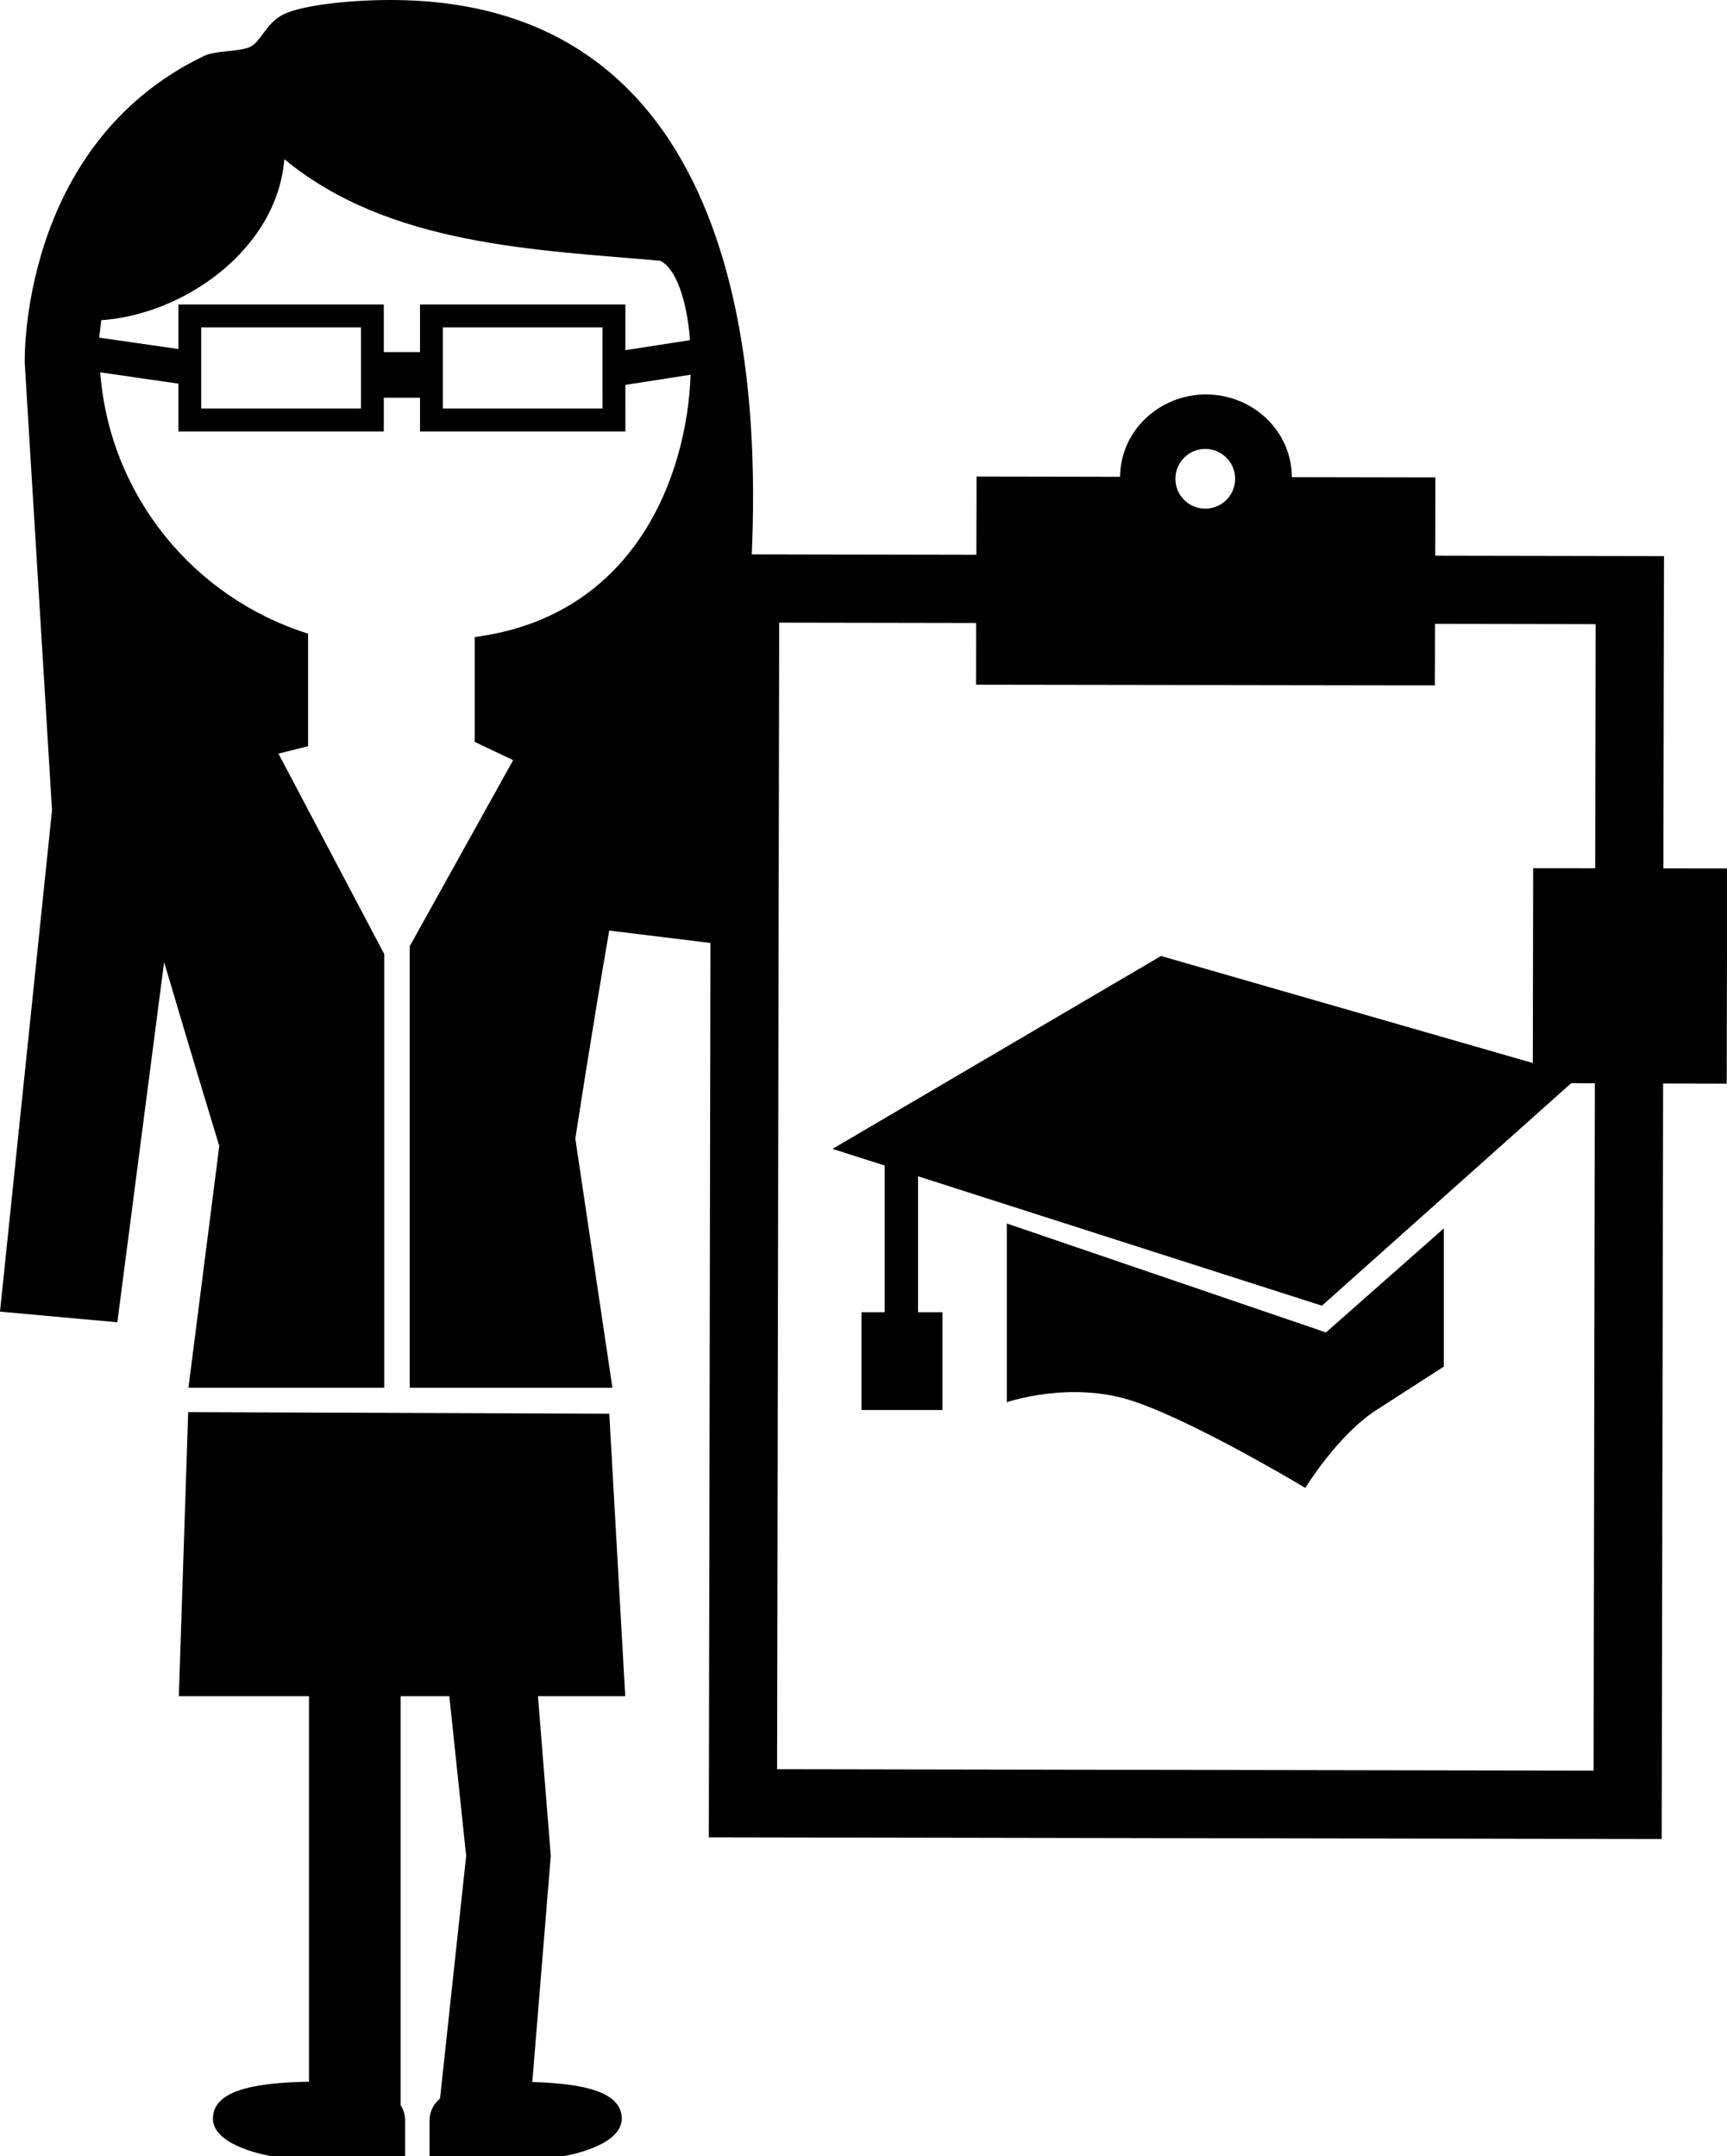 <?xml version="1.0" encoding="iso-8859-1"?>
<!-- Generator: Adobe Illustrator 16.0.0, SVG Export Plug-In . SVG Version: 6.00 Build 0)  -->
<!DOCTYPE svg PUBLIC "-//W3C//DTD SVG 1.1//EN" "http://www.w3.org/Graphics/SVG/1.1/DTD/svg11.dtd">
<svg version="1.1" id="Layer_1" xmlns="http://www.w3.org/2000/svg" xmlns:xlink="http://www.w3.org/1999/xlink" x="0px" y="0px"
	 width="25.329px" height="31.622px" viewBox="0 0 25.329 31.622" style="enable-background:new 0 0 25.329 31.622;"
	 xml:space="preserve">
<g>
	<path d="M16.645,20.558c0.93,0.319,2.499,1.264,2.499,1.264s0.48-0.781,1.041-1.141c0.56-0.361,0.991-0.638,0.991-0.638v-2.027
		l-1.729,1.526l-4.681-1.598v2.622C14.766,20.566,15.717,20.236,16.645,20.558z"/>
	<path d="M8.936,20.734L2.76,20.711l-0.137,4.166h1.909v5.654c-0.871,0.015-1.409,0.15-1.409,0.542c0,0.413,0.85,0.549,0.85,0.549
		h0.56h1.343h0.066c0,0,0-0.292,0-0.518c0-0.079-0.021-0.159-0.066-0.229v-5.998h0.714l0.247,2.342l-0.383,3.558
		C6.346,30.87,6.3,30.982,6.3,31.104c0,0.226,0,0.518,0,0.518h0.063h1.355H8.27c0,0,0.849-0.136,0.849-0.549
		c0-0.374-0.503-0.515-1.312-0.537l0.271-3.317L7.89,24.877h1.28L8.936,20.734z"/>
	<path d="M24.396,12.736l0.009-4.58L21.05,8.15l0.002-1.148l-2.106-0.004c0-0.668-0.561-1.21-1.256-1.213
		c-0.695,0-1.259,0.541-1.262,1.208l-2.105-0.004l-0.003,1.148l-3.294-0.006C11.108,6.158,11.164,0,5.727,0
		C5.149,0,4.473,0.07,4.178,0.201C3.885,0.334,3.832,0.634,3.641,0.699c-0.197,0.066-0.479,0.04-0.652,0.123
		C0.27,2.132,0.363,5.326,0.363,5.326l0.4,6.558L0,19.237l1.721,0.156l0.686-5.283c0.414,1.403,0.809,2.698,0.809,2.698
		l-0.452,3.545h2.872v-6.359l-1.552-2.941l0.435-0.109v-1.65C2.843,8.766,1.608,7.271,1.47,5.461l1.147,0.166v0.701h3.012V5.833
		H6.16v0.495h3.012V5.645l0.957-0.149C10.074,7.011,9.291,9.04,6.963,9.343v1.542h0.008l0.555,0.264l-1.517,2.729v6.476h1.526h1.447
		L8.438,16.7c0,0,0.227-1.487,0.497-3.052l1.485,0.182l-0.024,13.117l13.975,0.025l0.021-11.081l0.933,0.002l0.006-3.156
		L24.396,12.736z M5.294,5.992H2.951V4.801h2.343V5.992z M8.837,5.992H6.495V4.801h2.342V5.992z M9.172,5.136v-0.67H6.16v0.698
		H5.629V4.466H2.617v0.653L1.455,4.952c0.01-0.085,0.021-0.17,0.03-0.256C2.697,4.614,4.064,3.66,4.17,2.334
		c1.531,1.269,3.702,1.33,5.512,1.49c0.225,0.107,0.392,0.562,0.438,1.165L9.172,5.136z M17.677,6.584
		c0.241,0,0.438,0.195,0.438,0.438s-0.196,0.438-0.438,0.438s-0.438-0.195-0.438-0.438S17.436,6.584,17.677,6.584z M23.396,12.734
		l-0.91-0.001l-0.005,2.858l-5.453-1.57l-4.818,2.829l0.765,0.244v2.152h-0.34v1.434h1.188v-1.434h-0.358v-1.994l5.923,1.898
		l3.655-3.263l0.348,0.001l-0.019,10.081l-11.975-0.021l0.031-16.816l2.889,0.005l-0.002,0.905l6.73,0.01l0.002-0.902l2.355,0.004
		L23.396,12.734z"/>
</g>
<g>
</g>
<g>
</g>
<g>
</g>
<g>
</g>
<g>
</g>
<g>
</g>
<g>
</g>
<g>
</g>
<g>
</g>
<g>
</g>
<g>
</g>
<g>
</g>
<g>
</g>
<g>
</g>
<g>
</g>
</svg>
